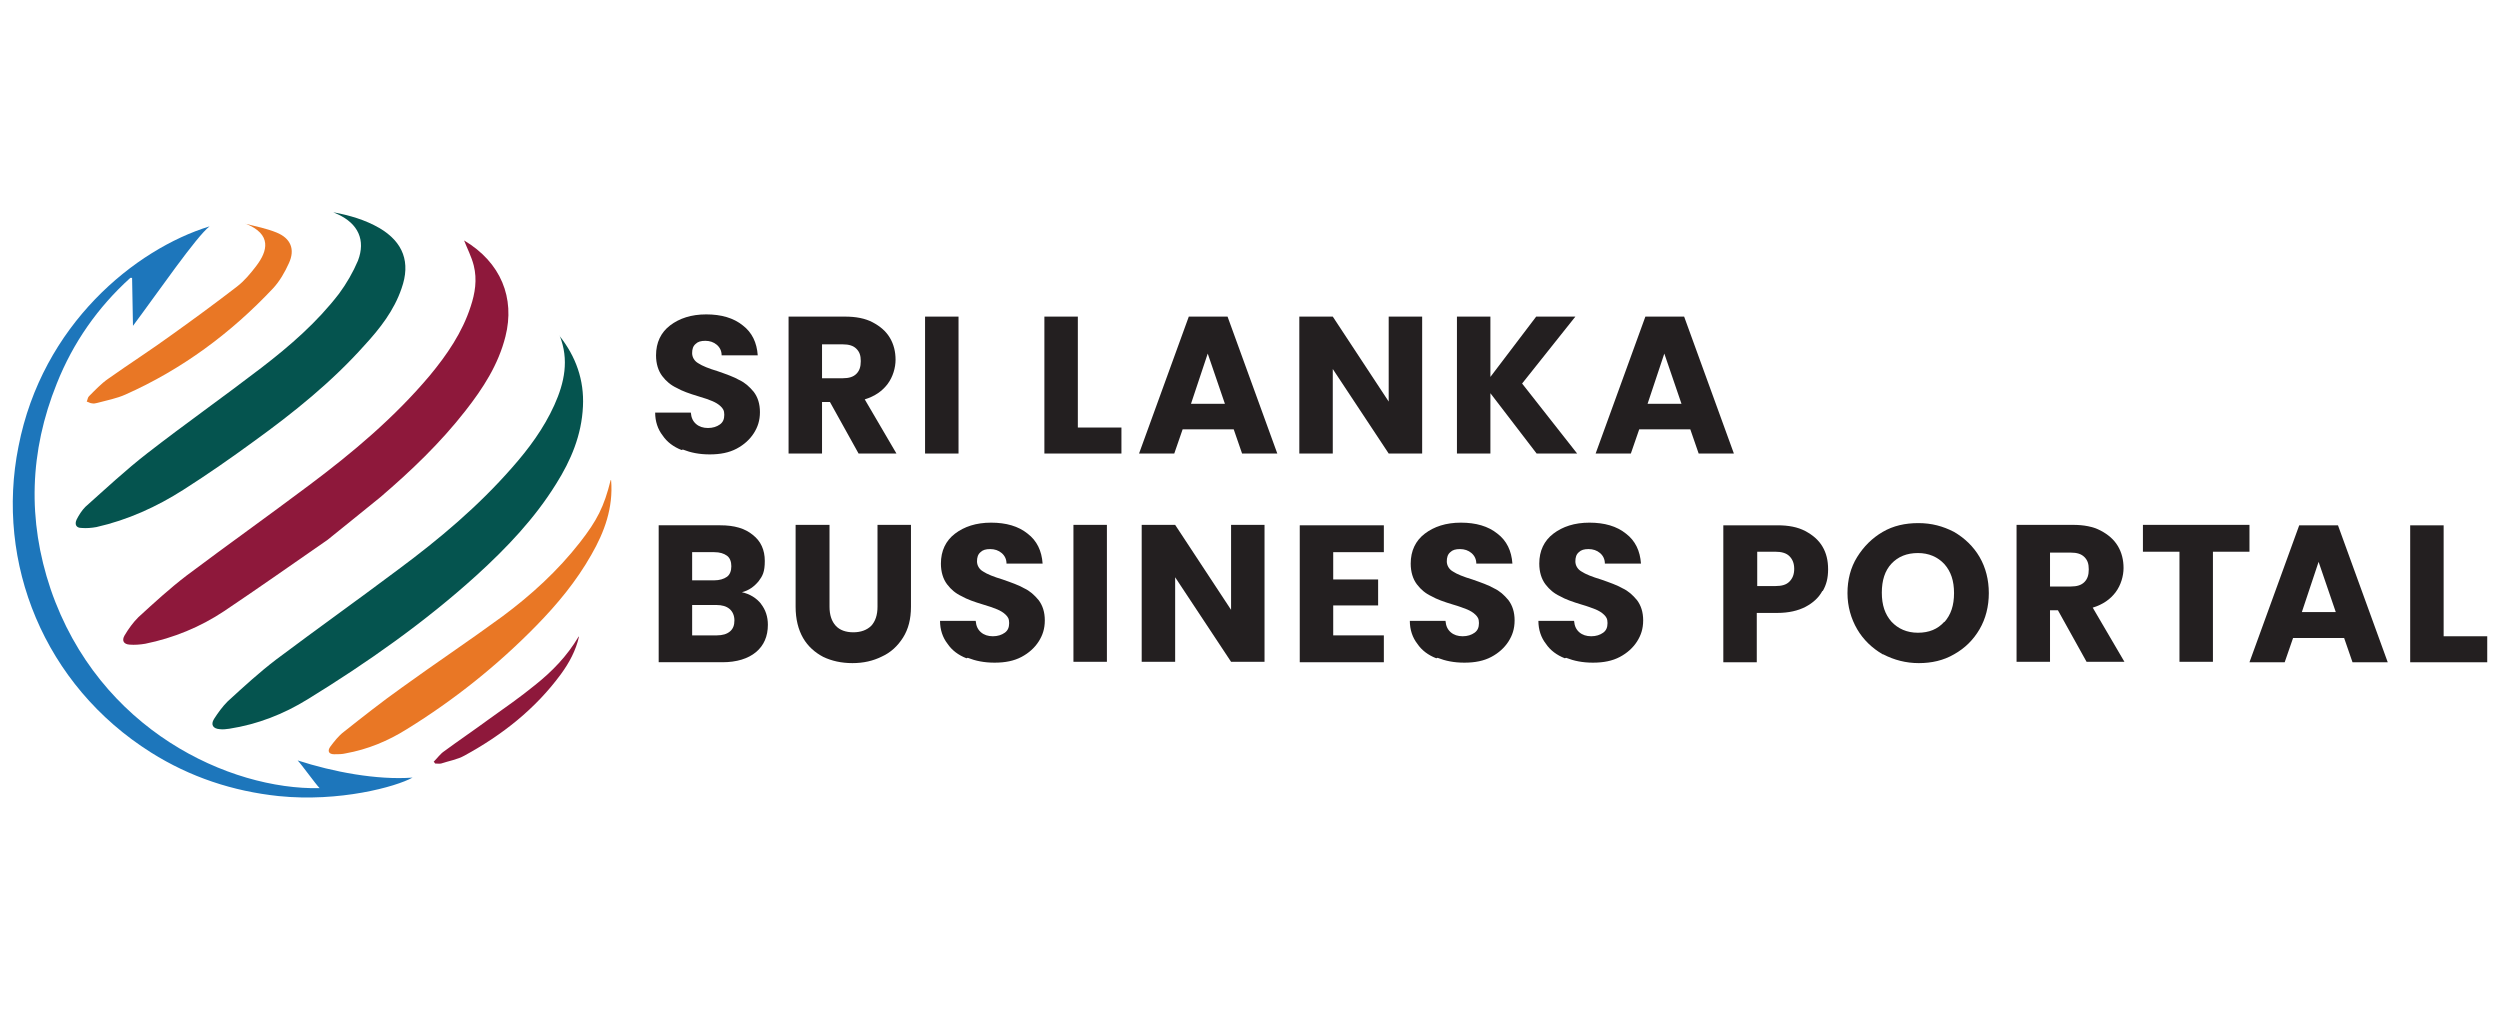 <?xml version="1.0" encoding="UTF-8"?>
<svg xmlns="http://www.w3.org/2000/svg" id="Layer_1" data-name="Layer 1" version="1.1" viewBox="0 0 567.8 142.2" width="198" height="80">
  <defs>
    <style>
      .cls-1 {
        fill: #05544f;
      }

      .cls-1, .cls-2, .cls-3, .cls-4, .cls-5 {
        stroke-width: 0px;
      }

      .cls-2 {
        fill: #8e183b;
      }

      .cls-3 {
        fill: #231f20;
      }

      .cls-4 {
        fill: #e97725;
      }

      .cls-5 {
        fill: #1d76bb;
      }
    </style>
  </defs>
  <g>
    <path class="cls-3" d="M154.8,58.6c-1.8-.7-3.3-1.8-4.3-3.3-1.1-1.4-1.7-3.2-1.7-5.2h8.1c.1,1.2.5,2,1.2,2.6.7.6,1.6.9,2.7.9s2-.3,2.7-.8c.7-.5,1-1.2,1-2.2s-.3-1.4-.8-1.9c-.5-.5-1.2-.9-1.9-1.2s-1.8-.7-3.2-1.1c-2-.6-3.7-1.2-4.9-1.9-1.3-.6-2.4-1.5-3.3-2.7-.9-1.2-1.4-2.8-1.4-4.7,0-2.9,1.1-5.2,3.2-6.8,2.1-1.6,4.8-2.5,8.2-2.5s6.2.8,8.3,2.5c2.1,1.6,3.2,3.9,3.4,6.8h-8.2c0-1-.4-1.8-1.1-2.4-.7-.6-1.6-.9-2.6-.9s-1.7.2-2.2.7c-.6.5-.8,1.2-.8,2.1s.5,1.8,1.4,2.3c.9.6,2.4,1.2,4.4,1.8,2,.7,3.7,1.3,4.9,2,1.3.6,2.3,1.5,3.3,2.7.9,1.2,1.4,2.7,1.4,4.6s-.5,3.4-1.4,4.8c-.9,1.4-2.2,2.6-3.9,3.5-1.7.9-3.7,1.3-6.1,1.3s-4.3-.4-6.1-1.1Z"/>
    <path class="cls-3" d="M195,59.4l-6.5-11.7h-1.8v11.7h-7.6v-31.1h12.8c2.5,0,4.6.4,6.3,1.3,1.7.9,3,2,3.9,3.5.9,1.5,1.3,3.2,1.3,5s-.6,3.9-1.8,5.5c-1.2,1.6-2.9,2.8-5.2,3.5l7.2,12.3h-8.6ZM186.7,42.3h4.7c1.4,0,2.4-.3,3.1-1,.7-.7,1-1.6,1-2.9s-.3-2.1-1-2.8c-.7-.7-1.7-1-3.1-1h-4.7v7.7Z"/>
    <path class="cls-3" d="M217.7,28.3v31.1h-7.6v-31.1h7.6Z"/>
    <path class="cls-3" d="M244.7,53.5h10v5.9h-17.5v-31.1h7.6v25.3Z"/>
    <path class="cls-3" d="M280.2,53.9h-11.6l-1.9,5.5h-8l11.3-31.1h8.8l11.3,31.1h-8l-1.9-5.5ZM278.2,48.1l-3.9-11.4-3.8,11.4h7.7Z"/>
    <path class="cls-3" d="M323,59.4h-7.6l-12.7-19.2v19.2h-7.6v-31.1h7.6l12.7,19.3v-19.3h7.6v31.1Z"/>
    <path class="cls-3" d="M349,59.4l-10.5-13.7v13.7h-7.6v-31.1h7.6v13.7l10.4-13.7h8.9l-12.1,15.2,12.5,15.9h-9.3Z"/>
    <path class="cls-3" d="M383.9,53.9h-11.6l-1.9,5.5h-8l11.3-31.1h8.8l11.3,31.1h-8l-1.9-5.5ZM381.9,48.1l-3.9-11.4-3.8,11.4h7.7Z"/>
    <path class="cls-3" d="M172.8,93.5c1.1,1.4,1.6,3,1.6,4.8,0,2.6-.9,4.7-2.7,6.2-1.8,1.5-4.4,2.3-7.6,2.3h-14.5v-31.1h14c3.2,0,5.6.7,7.4,2.2,1.8,1.4,2.7,3.4,2.7,5.9s-.5,3.4-1.4,4.6c-1,1.2-2.2,2.1-3.8,2.5,1.8.4,3.3,1.3,4.4,2.7ZM157.2,88.2h5c1.2,0,2.2-.3,2.9-.8s1-1.4,1-2.4-.3-1.9-1-2.4-1.6-.8-2.9-.8h-5v6.5ZM165.8,99.8c.7-.6,1-1.4,1-2.5s-.4-2-1.1-2.6c-.7-.6-1.7-.9-3-.9h-5.5v6.9h5.6c1.3,0,2.3-.3,3-.9Z"/>
    <path class="cls-3" d="M188.4,75.6v18.6c0,1.9.5,3.3,1.4,4.3.9,1,2.3,1.5,4,1.5s3.1-.5,4.1-1.5c.9-1,1.4-2.4,1.4-4.3v-18.6h7.6v18.6c0,2.8-.6,5.1-1.8,7-1.2,1.9-2.8,3.4-4.8,4.3-2,1-4.2,1.5-6.7,1.5s-4.7-.5-6.6-1.4c-1.9-1-3.5-2.4-4.6-4.3-1.1-1.9-1.7-4.3-1.7-7.1v-18.6h7.6Z"/>
    <path class="cls-3" d="M219.5,105.9c-1.8-.7-3.3-1.8-4.3-3.3-1.1-1.4-1.7-3.2-1.7-5.2h8.1c.1,1.2.5,2,1.2,2.6.7.6,1.6.9,2.7.9s2-.3,2.7-.8c.7-.5,1-1.2,1-2.2s-.3-1.4-.8-1.9c-.5-.5-1.2-.9-1.9-1.2s-1.8-.7-3.2-1.1c-2-.6-3.7-1.2-4.9-1.9-1.3-.6-2.4-1.5-3.3-2.7-.9-1.2-1.4-2.8-1.4-4.7,0-2.9,1.1-5.2,3.2-6.8,2.1-1.6,4.8-2.5,8.2-2.5s6.2.8,8.3,2.5c2.1,1.6,3.2,3.9,3.4,6.8h-8.2c0-1-.4-1.8-1.1-2.4-.7-.6-1.6-.9-2.6-.9s-1.7.2-2.2.7c-.6.5-.8,1.2-.8,2.1s.5,1.8,1.4,2.3c.9.6,2.4,1.2,4.4,1.8,2,.7,3.7,1.3,4.9,2,1.3.6,2.3,1.5,3.3,2.7.9,1.2,1.4,2.7,1.4,4.6s-.5,3.4-1.4,4.8c-.9,1.4-2.2,2.6-3.9,3.5-1.7.9-3.7,1.3-6.1,1.3s-4.3-.4-6.1-1.1Z"/>
    <path class="cls-3" d="M251.4,75.6v31.1h-7.6v-31.1h7.6Z"/>
    <path class="cls-3" d="M287.2,106.7h-7.6l-12.7-19.2v19.2h-7.6v-31.1h7.6l12.7,19.3v-19.3h7.6v31.1Z"/>
    <path class="cls-3" d="M302.8,81.7v6.3h10.2v5.9h-10.2v6.8h11.5v6.1h-19.1v-31.1h19.1v6.1h-11.5Z"/>
    <path class="cls-3" d="M326.2,105.9c-1.8-.7-3.3-1.8-4.3-3.3-1.1-1.4-1.7-3.2-1.7-5.2h8.1c.1,1.2.5,2,1.2,2.6.7.6,1.6.9,2.7.9s2-.3,2.7-.8c.7-.5,1-1.2,1-2.2s-.3-1.4-.8-1.9c-.5-.5-1.2-.9-1.9-1.2-.8-.3-1.8-.7-3.2-1.1-2-.6-3.7-1.2-4.9-1.9-1.3-.6-2.4-1.5-3.3-2.7-.9-1.2-1.4-2.8-1.4-4.7,0-2.9,1.1-5.2,3.2-6.8,2.1-1.6,4.8-2.5,8.2-2.5s6.2.8,8.3,2.5c2.1,1.6,3.2,3.9,3.4,6.8h-8.2c0-1-.4-1.8-1.1-2.4-.7-.6-1.6-.9-2.6-.9s-1.7.2-2.2.7c-.6.5-.8,1.2-.8,2.1s.5,1.8,1.4,2.3c.9.6,2.4,1.2,4.4,1.8,2,.7,3.7,1.3,4.9,2,1.3.6,2.3,1.5,3.3,2.7.9,1.2,1.4,2.7,1.4,4.6s-.5,3.4-1.4,4.8c-.9,1.4-2.2,2.6-3.9,3.5-1.7.9-3.7,1.3-6.1,1.3s-4.3-.4-6.1-1.1Z"/>
    <path class="cls-3" d="M355.4,105.9c-1.8-.7-3.3-1.8-4.3-3.3-1.1-1.4-1.7-3.2-1.7-5.2h8.1c.1,1.2.5,2,1.2,2.6.7.6,1.6.9,2.7.9s2-.3,2.7-.8c.7-.5,1-1.2,1-2.2s-.3-1.4-.8-1.9c-.5-.5-1.2-.9-1.9-1.2-.8-.3-1.8-.7-3.2-1.1-2-.6-3.7-1.2-4.9-1.9-1.3-.6-2.4-1.5-3.3-2.7-.9-1.2-1.4-2.8-1.4-4.7,0-2.9,1.1-5.2,3.2-6.8,2.1-1.6,4.8-2.5,8.2-2.5s6.2.8,8.3,2.5c2.1,1.6,3.2,3.9,3.4,6.8h-8.2c0-1-.4-1.8-1.1-2.4-.7-.6-1.6-.9-2.6-.9s-1.7.2-2.2.7c-.6.5-.8,1.2-.8,2.1s.5,1.8,1.4,2.3c.9.6,2.4,1.2,4.4,1.8,2,.7,3.7,1.3,4.9,2,1.3.6,2.3,1.5,3.3,2.7.9,1.2,1.4,2.7,1.4,4.6s-.5,3.4-1.4,4.8c-.9,1.4-2.2,2.6-3.9,3.5-1.7.9-3.7,1.3-6.1,1.3s-4.3-.4-6.1-1.1Z"/>
    <path class="cls-3" d="M413.9,90.6c-.8,1.5-2.1,2.7-3.8,3.6-1.7.9-3.9,1.4-6.4,1.4h-4.7v11.2h-7.6v-31.1h12.3c2.5,0,4.6.4,6.3,1.3,1.7.9,3,2,3.9,3.5.9,1.5,1.3,3.2,1.3,5.2s-.4,3.5-1.2,4.9ZM406.4,88.5c.7-.7,1.1-1.6,1.1-2.9s-.4-2.2-1.1-2.9-1.8-1-3.2-1h-4.1v7.8h4.1c1.5,0,2.5-.3,3.2-1Z"/>
    <path class="cls-3" d="M427.6,105c-2.4-1.4-4.4-3.3-5.8-5.7-1.4-2.4-2.2-5.2-2.2-8.2s.7-5.8,2.2-8.2,3.4-4.3,5.8-5.7c2.4-1.4,5.1-2,8.1-2s5.6.7,8.1,2c2.4,1.4,4.4,3.3,5.8,5.7,1.4,2.4,2.1,5.2,2.1,8.2s-.7,5.8-2.1,8.2c-1.4,2.4-3.3,4.3-5.8,5.7-2.4,1.4-5.1,2-8,2s-5.6-.7-8.1-2ZM441.6,97.7c1.5-1.7,2.2-3.8,2.2-6.6s-.7-4.9-2.2-6.6c-1.5-1.6-3.5-2.5-6-2.5s-4.5.8-6,2.4-2.2,3.8-2.2,6.6.7,4.9,2.2,6.6c1.5,1.6,3.5,2.5,6,2.5s4.5-.8,6-2.5Z"/>
    <path class="cls-3" d="M473.9,106.7l-6.5-11.7h-1.8v11.7h-7.6v-31.1h12.8c2.5,0,4.6.4,6.3,1.3,1.7.9,3,2,3.9,3.5s1.3,3.2,1.3,5-.6,3.9-1.8,5.5c-1.2,1.6-2.9,2.8-5.2,3.5l7.2,12.3h-8.6ZM465.6,89.6h4.7c1.4,0,2.4-.3,3.1-1,.7-.7,1-1.6,1-2.9s-.3-2.1-1-2.8c-.7-.7-1.7-1-3.1-1h-4.7v7.7Z"/>
    <path class="cls-3" d="M510.9,75.6v6.1h-8.3v25h-7.6v-25h-8.3v-6.1h24.1Z"/>
    <path class="cls-3" d="M532.4,101.3h-11.6l-1.9,5.5h-8l11.3-31.1h8.8l11.3,31.1h-8l-1.9-5.5ZM530.5,95.4l-3.9-11.4-3.8,11.4h7.7Z"/>
    <path class="cls-3" d="M554.9,100.9h10v5.9h-17.5v-31.1h7.6v25.3Z"/>
  </g>
  <g>
    <path class="cls-2" d="M105.4,11c8.4,5,11.6,13.1,9.4,21.8-1.6,6.4-5.1,11.8-9.1,16.9-5.7,7.3-12.3,13.6-19.3,19.6-.4.3-11.2,9.1-12,9.7-7.8,5.4-15.6,10.9-23.5,16.2-5.4,3.6-11.5,6.1-17.9,7.4-1.2.2-2.4.3-3.6.2-1.3-.1-1.8-.9-1.1-2.1.9-1.5,1.9-2.9,3.1-4.1,3.6-3.3,7.2-6.6,11-9.5,9.2-6.9,18.6-13.6,27.8-20.5,9.9-7.4,19.4-15.4,27.4-24.9,3.9-4.7,7.4-9.8,9.3-15.7,1-3,1.5-6.1.7-9.3-.5-2-1.5-3.9-2.2-5.7Z"/>
    <path class="cls-1" d="M127.1,32.7c3.7,4.7,5.6,10,5.3,16-.3,6.5-2.7,12.2-6.1,17.6-4.9,7.9-11.2,14.5-18,20.7-11.8,10.7-24.9,19.9-38.4,28.2-5.5,3.4-11.4,5.7-17.8,6.7-.7.1-1.5.2-2.2.1-1.5-.1-2.1-1-1.3-2.3.9-1.4,1.9-2.8,3.1-4,3.6-3.3,7.2-6.6,11-9.5,9.2-6.9,18.6-13.6,27.8-20.5,9.3-6.9,18.1-14.3,25.8-23.1,3.8-4.3,7.2-8.9,9.6-14.2,2.3-5.1,3.4-10.3,1.2-15.8Z"/>
    <path class="cls-1" d="M75.7,4.6c3.7.7,7.2,1.7,10.5,3.6,5.4,3.2,7.1,7.8,5,13.7-1.7,5-4.9,9.1-8.4,12.9-7.4,8.3-16.1,15.3-25.1,21.8-5.2,3.8-10.5,7.5-16,11-6.1,3.9-12.7,6.9-19.8,8.5-1.1.2-2.3.3-3.4.2-1.2,0-1.6-.8-1.1-1.9.5-1,1.2-2.1,2-2.9,4.6-4.1,9.2-8.4,14.1-12.2,8.5-6.6,17.3-12.8,25.9-19.4,6.5-5,12.6-10.3,17.6-16.8,1.7-2.3,3.2-4.9,4.3-7.5,1.8-4.7,0-8.4-4.5-10.5-.4-.2-.7-.3-1.1-.5Z"/>
    <path class="cls-5" d="M47.6,7.8c-3,2.3-11.8,15.1-17.4,22.6,0-.9-.2-9.9-.2-10.9h-.4c-7.4,6.7-13,14.7-16.7,24-6.2,15.4-6.7,31-1.4,46.7,11,32.1,40.7,45.6,61.1,45.2-.9-.9-4.2-5.5-5-6.3,8,2.6,18,4.5,26.1,3.9-3.8,2.1-16.6,5.6-30.4,4.2-10.4-1.1-20.1-4.3-29-9.9C10,112-1.1,84.2,4.2,57.8,9.6,30.1,30.7,13,47.6,7.8Z"/>
    <path class="cls-4" d="M138.8,65.5c.5,6.2-1.5,11.7-4.5,16.9-3.4,6-7.7,11.2-12.5,16.1-8.8,9-18.7,16.9-29.4,23.5-4.3,2.7-8.9,4.6-13.9,5.5-.8.2-1.7.2-2.6.2-1.2,0-1.6-.7-.9-1.7.9-1.2,1.9-2.5,3.1-3.4,4.3-3.4,8.6-6.8,13.1-10,7.6-5.5,15.4-10.7,22.9-16.2,6.6-4.9,12.6-10.4,17.6-16.8,3.9-5,5.5-8.1,7-14.2Z"/>
    <path class="cls-4" d="M55.7,7.2c2.4.6,4.9,1.1,7.1,2,3.2,1.3,4.3,3.8,2.8,7-.9,2-2.1,4.1-3.6,5.7-9.6,10.2-20.7,18.4-33.5,24.1-2,.9-4.2,1.3-6.4,1.9-.4.1-.8.2-1.2.1-.4,0-.8-.3-1.2-.4.2-.4.2-.9.5-1.2,1.4-1.4,2.8-2.9,4.4-4,4.8-3.4,9.8-6.6,14.6-10.1,4.9-3.5,9.8-7.1,14.6-10.8,1.7-1.3,3.1-3,4.4-4.7,2.6-3.4,3.6-7.2-2.4-9.6Z"/>
    <path class="cls-2" d="M131.5,101c-.7,3.1-2.2,5.9-4.1,8.5-5.8,7.9-13.3,13.8-21.9,18.5-1.6.9-3.5,1.2-5.3,1.8-.4.1-.9,0-1.4,0,0-.1-.2-.3-.3-.4.8-.8,1.5-1.8,2.4-2.4,3.4-2.5,6.8-4.8,10.2-7.3,3.5-2.5,7.1-5,10.4-7.7,3.9-3.1,7.3-6.6,9.9-11Z"/>
  </g>
</svg>
